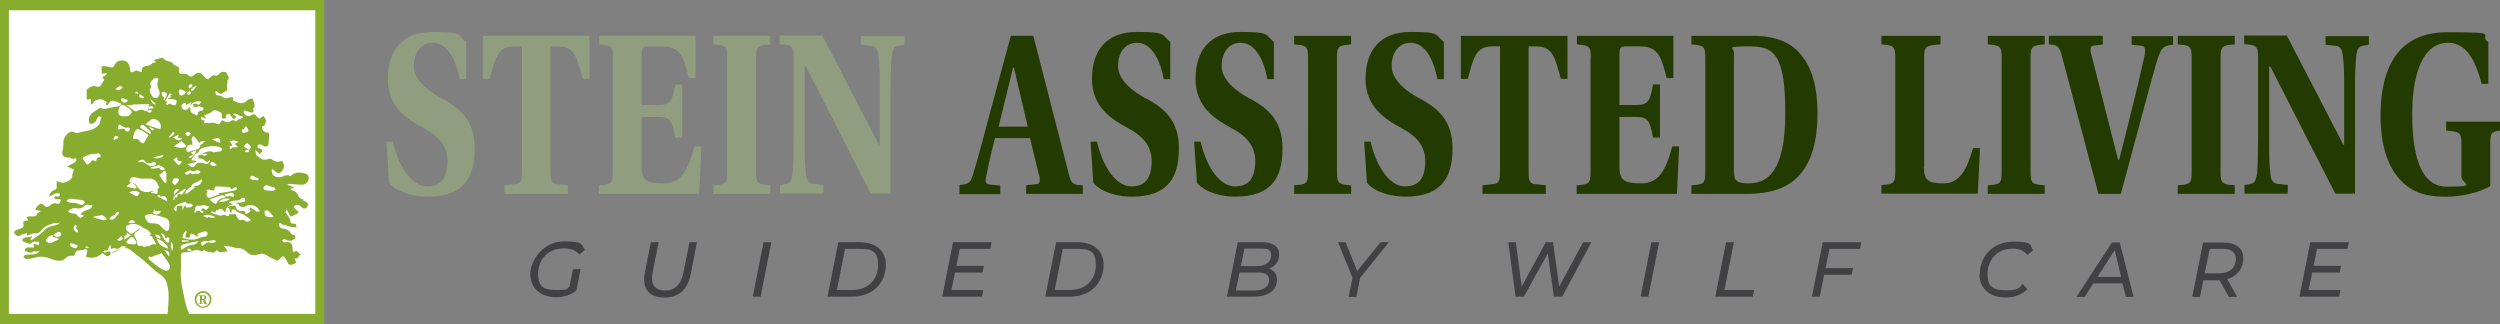 <?xml version="1.0" encoding="UTF-8"?>
<svg id="Layer_1" xmlns="http://www.w3.org/2000/svg" version="1.1" viewBox="0 0 900 116.7">
  <rect x="0" y="0" width="900" height="116.7" fill="#808080" stroke="none"/>
  <!-- Generator: Adobe Illustrator 29.0.0, SVG Export Plug-In . SVG Version: 2.1.0 Build 186)  -->
  <defs>
    <style>
      .st0 {
        fill: #414042;
      }

      .st1 {
        fill: #233b00;
      }

      .st2 {
        fill: #fff;
      }

      .st3 {
        fill: #919d7f;
      }

      .st4 {
        fill: #88ac2e;
      }
    </style>
  </defs>
  <g>
    <polygon class="st4" points="116.7 0 0 0 0 116.7 116.7 116.7 116.7 0 116.7 0"/>
    <polyline class="st2" points="113.5 3.7 113.5 113 3.2 113 3.2 3.7 113.5 3.7"/>
    <g>
      <path class="st4" d="M73.1,104.8c1.7,0,3,1.3,3,3s-1.3,3-3,3-3-1.3-3-3,1.3-3,3-3M73.1,110.4c1.3,0,2.4-1.1,2.4-2.5s-1.1-2.5-2.4-2.5-2.4,1.1-2.4,2.5,1.1,2.5,2.4,2.5M71.6,109.2h.2c.1,0,.2-.1.2-.3v-2.2c0-.1,0-.2-.2-.2h-.2v-.2h1.6c.8,0,1.1.3,1.1.8s-.3.7-.8.8h0c.5.1.5.5.6.8,0,.2.1.4.2.5,0,0,.1,0,.2.1v.2h-.4c-.4,0-.6-.1-.7-.4-.1-.3-.1-.6-.2-.8,0-.2-.2-.3-.4-.3h-.2v1c0,.1,0,.2.2.2h.2v.2h-1.5v-.2ZM73,107.7c.2,0,.3,0,.4-.1.1-.1.2-.3.2-.5,0-.4-.3-.6-.5-.6s-.3,0-.3.2v1h.2Z"/>
      <path class="st4" d="M109.6,72c-1-.2-1.9-.7-2.3-1.8-.4-.8-1-1.4-1.9-1.6-.3,0-.5-.3-.8-.5,0,0,0-.2,0-.2.4,0,.8-.2,1.2-.3,0,0,0-.1,0-.2-.7-.3-1.5-.5-2.2-.8,0-.1,0-.2,0-.4,1,0,2.1.1,3.1.2,1.2,0,2.4.4,3.5-.4,1.1-.8,1.3-2.4.3-3.3,0,0-.1-.1-.2-.1-.9-.2-1.8-.5-2.6-.5-1.1,0-2.2.4-3.1,1.3-.2,0-.4-.2-.7-.3-.4,0-.8,0-1.1,0-.8.5-1.8.7-2.7.7-1.5,0-2.5-1.2-2.2-3,.5.4,1,.6,1.3,1,.8.7,1.3.7,2.1,0,.9-.9,1.3-1.9.6-3.1-.1-.2-.1-.5-.2-.8-1.4.5-2.7.5-3.9-.6-.3-.2-1-.2-1.4,0-1,.4-2.4.2-3.1-.7-.3-.4-1.1-.3-1.1-1.1,0-.4-.2-.9-.3-1.3,0,0,.2,0,.2-.1.2.2.5.4.7.6.2.2.4.5.7.8.2-.3.5-.5.7-.7.4-.6.2-1.1-.6-1.3-.5-.1-1.1-.2-.9-.9.1-.6.7-.8,1.4-.5.3.1.6.3.9.5.6.4,1.6,0,1.7-.8,0-1,.1-2.1.2-3.2,0-.7-.2-1-.9-.9-.8,0-1.8-1.1-1.7-1.9,0-.2.3-.4.5-.4.8-.4,1.2-1.9.7-2.6-.2-.3-.3-.6-.5-1-.3.1-.7.2-1,.5-.5.5-.9.4-1.3-.1-1.1-1.3-1.2-1.3-2.7-.5-.3.2-1,.1-1.3,0-.4-.3-.9-.8-1-1.3-.1-.6.4-.7.9-.5.6.2,1.2.5,1.8.6.8,0,1-.2.8-1,0-.2,0-.5,0-.6.7-.4.5-.9.3-1.5-.1-.3-.1-.7-.2-1-.2-.9-.7-1.1-1.6-.7-.2.1-.5.2-.6.4-1.4,1.4-2.9,1.2-4.5.4-.2-.1-.5-.2-.7-.2,0-.4,0-.8,0-1.3-.7,0-1.4,0-2,.3-.8.2-1.3,0-1.9-.5-.3-.2-.7-.4-1.1-.4-1.1,0-1.4-.4-1.3-1.8.4.3.8.5,1.1.8.4.4.9.5,1.3.2.4-.3.8-.5,1.3-.8.5-.3.7-.7.4-1.3,0-.2,0-.5,0-.8,0-.5.2-1,.3-1.6-.1,0-.2,0-.3-.1.2-.2.5-.3.6-.5.1-.2,0-.6,0-.8,0-.2-.3-.4-.4-.7-.1-.5-.3-1-.9-1.1-.6-.1-1.3-.1-1.8.4-.6.7-1.2,1.2-2.2.8-.3-.1-1,.4-1.4.8-.8.8-1,.8-1.8,0-.3-.3-.6-.7-.9-1-.9-.9-2-.9-2.9,0-.8.8-1.4.9-2.2.2-.7-.6-1.3-.6-2.1-.5-.9.2-1.4-.4-1.3-1.3.2-.9,0-1.2-.9-1.5-.4-.2-1-.5-1.2-.8-.3-.6-.7-.7-1.2-.8-.6-.2-1.2-.3-1.7-.6-.3-.2-.5-.6-.8-.8h-.3c-1,.3-2,.6-2.9.8.3.4.5.6.8.9-.4,0-.7,0-1.2.1-.5.6-1.1,1-2,1.1-1.6.2-2.1.8-2,2.3-.8-.2-1.4-.5-2.1-.7,0,0-.1.2-.2.2-.4.2-.9.5-1.3.5-.6,0-.5-.7-.6-1.2-.4-2.4-1.3-3.2-3.3-3-.9,0-1.7.5-2.1,1.3-.6,1.2-.9,1.4-2.2,1-.6-.2-1.2-.3-1.9-.3-.7,0-.9.4-.7,1.1,0,.3,0,.6,0,.9,0,.3,0,.6.1.7.2.1.5,0,.7,0,.1,0,.3-.2.4-.2.2,0,.4.1.7.2-.1.2-.2.4-.3.5-.3.2-.6.4-.9.5-.6.3-.6.5,0,.9.1,0,.2.2.3.3-.4.6-.8,1.1-1.1,1.7-.3.7-.8.9-1.5.8-.3,0-.6-.1-.9-.2-.9-.2-2.9.8-2.9,1.6,0,1,0,2.1,0,3.3.6-.1,1-.2,1.5-.3v2.1c.4-.3.8-.4.9-.7.4-.9,1.2-1,2-1.2,1-.3,1.8.3,2.6.8.2.1,0,.7,0,1.1,0,0,0,0,.2.4.3-.3.5-.5.7-.8.3-.3.6-1,1-1,1.3-.2,2.4.6,3.7,1.1-.3.4-.6.7-1,.8-1.2.3-2.5.4-3.7.7-.9.2-1.9.8-2.8-.1,0,0-.2,0-.3,0-1,.7-2.1,1.3-3,2-.3.2-.4.7-.7,1-.4.5-.4,2.3,0,2.7,0,0,.2,0,.3,0,1,.2,2-.6,2.2-1.6.1-.4.4-.9.8-1,.3-.1.7.2,1.1.4,0,0-.2,0-.3.1-.2.6-.3,1.2-.5,1.8,0,.3-.1.5-.3.7-.9,1-2,1.7-3.3,2-1.2.3-2.5.4-3.7.8-.7.2-1.3.4-1.9-.1-.2-.2-.5-.2-.8-.2-1.6,0-3.3,2.5-3.1,4.2,0,.7,0,1.6-.2,2.3-.6,1.7,0,2.7,1.8,2.8.3,0,.8,0,1,.1.5.4.9.6,1.4.2.1,0,.6,0,.7.3,0,.1,0,.6-.1.7-.4.4-.8.7-1.3.9-.6.4-1.2.6-1.9,1,1,.5,1.8.9,2.4,1.2-.2.7-.6,1.4-.6,2.1,0,.8-.3,1.3-.9,1.6-.3.2-.6.5-1,.6-.8.2-1.5.7-2.4.2-.4-.2-.8-.2-1.3-.4,0,.5,0,1,0,1.5,0,0,0,.2,0,.2.1.9-.2,1.4-1.1,1.6-.7.2-1.6,1.3-1.6,2.3,1.3-.7,2.4-1.6,3.9-1.1,0,1.7-1.4.8-2.1,1.1,0,.8.6,1.1,1.4.9.3,0,.6,0,1,.2-.1.4-.2.9-.4,1.2-.2.2-.7.4-.9.3-1.1-.6-1.9,0-2.6.6-1,.7-1.2.7-2.1,0-.5-.4-1.1-1-1.6-.5-.7.5-1.4,1.1-1.6,2,.7.2,1.3.3,2,.5-.6.5-1.3.7-1.4,1.1-.2.8-.8.8-1.4.8-.5,0-1,0-1.5,0-.3,0-.6.2-.9.3.3.4.5.7.7,1.1-.3,0-.4,0-.5.1-1.5.3-1.5.3-1.2,1.8,0,.2-.2.7-.4.8-.7.3-1.4.5-2.1.8-.6.2-1.1.6-.8,1.2.3.5.9,1,1.4,1,.7,0,1.3-1,2.2-.7,0,0,.1-.1.2-.2.2-.1.5-.2.7-.3,0,.3,0,.5,0,1,.5-.2,1-.3,1.5-.5.4-.1.8-.4,1.2-.3,1.1.2,1.9-.3,2.5-1.1,1.2-1.6,2.9-2.1,4.6-2.6.6-.1,1.2,0,1.8,0,0,.1,0,.2,0,.3-.5.2-1,.3-1.4.5-1.4.4-2.8.5-3.8,1.7-1.2,1.5-2.9,2.2-4.3,3.4-.2.1-.4.2-.6.2,0,0-.1-.1-.2-.2.2-.4.4-.8.6-1.1-.2,0-.5.1-.8.2-.7.1-1.4.1-2,.3-.7.2-1,1-.5,1.3.8.4,1.6.7,2.5.9.2,0,.5-.4.7-.5.2-.1.5-.2.7-.3.3,0,.6,0,.9,0,1-.1,1.2.1.9,1.2-.6-.1-1.2-.3-1.9-.4,0,.5.1.9.1,1.3-.1,0-.2,0-.3,0-.7,0-1.3,0-2,0-.3,0-.7.3-.9.6,0,.1,0,.6.1.7.7.3,1.4.4,2.1.6.9-1,2.2,0,3.1-.8-.5,1-1.2,1.3-2.2,1.4-1,0-2,0-3,.2-.2,0-.5.4-.7.6.3.3.5.8.8.8.9,0,1.9,0,2.8-.3,1.9-.6,3.7-.7,5.5,0,.8.3,1.6.6,2.5.8,1.2.3,2.4.3,3.4-.6.8-.8,1.7-1.2,2.8-1,.2,0,.6-.2.7-.5.3-1.1.8-1.5,1.9-1.5.5,0,1.1-.1,1.6-.3.8-.2,1.2.1,1,.9-.1.6-.3,1.1-.5,1.7,1.3.5,2.6.5,3.8.1.7-.2,1.4-.9,2.2-1.4.2.1.5.4.9.7.8.7,1.2.6,1.9-.2.4-.4.9-.9,1.4-1.1,1-.4,2-.7,3-1,1.1-.4,2-.2,2.9.5,1.4,1.2,2.8,2.2,4.3,3.4,2.2,1.8,4.1,4,6.5,5.5,1.3.8,2,2.1,2.4,3.5.3,1.4.5,2.8.5,4.2,0,2.1-.2,4.2-.4,6.5.2,0,.5,0,.8.1.7.2,1.5.4,2.2.5.4.1.9.3,1.3.3,1.1,0,2.2-.3,3.4-.4,0-.3,0-.5,0-.8-.8-1.8-1.3-3.7-1.7-5.7-.6-3.3-1.5-6.5-1.2-9.9,0-.9.1-1.7.1-2.6,0-.8-.1-1.6-.1-2.3,0-1.2.4-1.5,1.6-1.5.9,0,1.9-.1,2.7-.5.9-.4,1.7-.5,2.6,0,.2.1.7,0,1,0,.4-.3.7-.3,1,0,.1.1.3.1.5.2.7.2,1.4.3,2.4.5.3-.2.7-.6,1.2-1,.4.3.7.8,1.1.8.8,0,1.7-.2,2.8-.4-.5-.7-1-1.3-1.4-1.9.9,0,1.8.2,2.6.3.8.2,1.6.5,2.4.5,1.3,0,2.2.4,3.1,1.3,1.2,1.1,2.5,1.6,4.1,1,.6-.2,1.4-.4,2-.2,1,.3,1.9,1,2.9,1.5.2.1.5.2.7.3.3.2.7.3,1,.5.2,0,.6.2.7.1.4-.3.7-.7,1-1,.5-.7,1-.7,1.5,0,.4.5.6,1.1.9,1.6.2.3.2.7.5.8.6.4,2.5-.3,2.7-.9-.3-.4-.5-.7-.7-1.1,0,0,0-.1.1-.2,1.3.4,1.2-1,2.2-1.3-.4-.3-.6-.5-.8-.7-.2-.2-.5-.4-.7-.7-1.3.6-1.5.5-1.5-.9,0,0,0-.1,0-.2,0-1.5-.9-2.3-2.5-2-.3,0-.6,0-.8,0-.2-.2-.3-.6-.5-.8.2-.1.5-.3.7-.3.4,0,.8.2,1.2.4,1,.4,2,.1,2.7-.6.2-.2.3-.7.2-1,0-.1-.5-.2-.7-.3-.2-.1-.6-.2-.7-.4-.6-1.1-1.5-1.7-2.8-1.9-.4,0-.8,0-1.1-.3-.3-.2-.5-.7-.6-1.1,0-.2.2-.5.3-.7.3.2.7.3,1,.6.1,0,.2.3.3.4.3-.2.5-.3.6-.4.3.2.6.5.9.6.5.1,1,.2,1.6.3.5,0,1.1.1,1.6.2,0-1.1-.2-1.5-1.1-1.4-.8,0-1.1-.2-1.1-1,0-.3-.1-.6-.3-.9-.4-.7-.9-1.4-1.5-2.2.1-.2.2-.5.5-1,.4.8.7,1.3,1,1.9.3.6.6.8,1.2.4.7-.4,1.4-.8,2.2-1.2-.2-.2-.4-.4-.6-.6-.3-.3-.6-.5-.9-.8-.6-.6-.4-.9.3-1.2,1-.4,1.6,0,2.2.7.7.7,1.5.6,2-.2,0-.1.2-.3.2-.4v-.8c-.5-.6-1.1-.9-2-1M21.3,85.2c-.6.2-1.1.3-1.6-.3-.1-.2-.3-.2-.5-.3,0,0,0,0,0,0,0,0,0,0,0,0,0,.2-.2.5-.3.6.8.2,1.5.4,2.2.7,0,.1,0,.2,0,.3-1.1.5-2.1,1.1-3.2,1.4-.3,0-.9-.5-1.3-.8-.1-.1,0-.7.2-.9.6-.7,1.3-1.4,2.4-1.3,0,0,0,0,0,0,0,0,0,0,0,0,.5-.4.9-.7,1.5-1,.5-.3.9-.2,1.2.3.3.6,0,1.2-.6,1.3M92.9,64.1c.1,0,.2.4.2.7-.2,0-.4.1-.6.1-.3,0-.6-.1-.8-.1-1.1,0-1.7-.3-1.6-1,0-.2.4-.6.5-.6.8.3,1.6.6,2.3,1M90.4,53c0,.3-.4.5-.7,1-.7-.5-1.3-.8-1.9-1.2.3-.4.6-1,1-1.2.4-.2,1.6,1,1.5,1.5M89.7,54.5c0,.1-.3.3-.4.3-.4,0-.8,0-1.3,0,.5-.9,1-1.1,1.5-.7.1.1.3.3.2.5M87.9,46.4c.1-.3.3-.7.5-1,.6.3,1.3,1.6.9,1.9-.4.3-1,.5-1.5.6-.2,0-.5-.1-.6-.3-.1-.3-.1-.7-.2-1,.3,0,.6,0,.9-.1M76.3,40.2c1-1.1,1.8-.3,2.6,0,.7.2,1.1.8,1,1.7-.1.8.2.9,1.4.7,0,0,0,0,0,0,0-.6-.1-1.4.7-1.6.8-.2,1,.6,1.4,1.1.6.9,1,.9,1.8.1-.4-.3-.9-.7-1.3-1,0,0,.1-.2.2-.3.3,0,.7.1,1,.2.7.2,1.2.9,2,.6,0,0,.4.2.4.4,0,.1-.1.4-.3.4-.3.2-.5.4-.8.4-.5,0-.9,0-1.1.7,0,0-.5.2-.6,0-.7-.6-1.3-.3-1.8.1-.7.5-1.3.4-2,0-.8-.5-1.1-.5-1.5.3-.4.8-.9.9-1.5.5-.9-.5-1.7-.3-2.7-.2-.6,0-1.1,0-1.8,0,.2-.5.2-.7.3-1-1,.2-1.3-.3-1.4-1.3.7.2,1.3.5,1.9.7,0,0,0-.2,0-.2-.3-.3-.6-.7-.8-.9,1-.5,2.2-.7,2.9-1.4M84.7,52.1c.1,0,.2.1.3.2.2.1.4.3.6.4-.2.1-.4.4-.6.4-.7-.1-1.3-.3-1.8.5,0,0-.3,0-.4,0,0-.3-.1-.5-.2-.9.4-.1.7-.3,1.1-.4-.3-.5-.6-.9-1-1.5,1.1-.3,2-.4,3.1.3-.5.3-.9.5-1.3.7l.2.3ZM67.6,86.1c-.3,0-.6-.1-.9-.2-.4-.1-1.2,0-1-.7.2-.8.6-1.5,1-2.1.2-.2.6,0,.5.5-.1.3-.3.6-.4.9,0,.3,0,.8,0,.9.4.2.9.2,1.3.2.1,0,.3-.4.3-.6.1-1,.5-1.1,1.4-.6.4.3.8.5,1.4.9-.3-1.3.4-1.5,1.2-1.6.4,0,.7-.4,1.1-.4.3,0,.8,0,1,.2.2.1.3.7.2.9-.2.4-.6.9-.9.8-1.1,0-1.9.4-2.9.8-1,.4-2.2.2-3.3.2M68,86.9c-.8,0-1.6.1-2.4.2,0,0-.1-.3-.2-.6,1,0,1.8,0,2.5.1,0,0,0,.2,0,.3M60.6,89.6c-.5-.2-1.1-.5-1.6-.7-1.4-.5-2.2-1.5-2.5-3,1.6.3,4.2,2.7,4.1,3.7M55.8,84.5c1.1-.1,1.7.2,2.1,1.4-1.2,0-1.8-.5-2.1-1.4M60.8,92.3c-.6-.8-1.2-1.6-1.7-2.4,1.8.5,2.2,1.1,1.7,2.4M60.7,87.4c-.3-.1-.7-.1-.9-.4-.4-.4-.7-.9-1-1.4-.3-.5-.6-1-.9-1.6.8,0,1.2.5,1.4,1.1.3.9.4.9,1.2.2.2.3.5.5.5.8,0,.4-.2.9-.3,1.3M60.9,82.4c-.2.8-1.1,1-1.8.3-.6-.5-1.1-1.2-1.7-1.7-.3-.3-.8-.4-1.2-.5-.5-.1-1-.1-1.6-.1-1.4,0-1.9-1-2.4-2.1-.2-.5,0-.8.3-.9.7-.2,1.4-.4,2-.3,1.6.3,3.1.7,4.6,1.2,1.4.4,1.9,1.1,1.9,2.6,0,.5,0,1-.2,1.4M47.9,70.1c-.4-.3-.9-.5-1.3-.8,1.3-.9,2.5-.7,3.7,0-.6,1.5-.9,1.6-2.3.8M48.5,80c0,.1,0,.2,0,.3h-2.1c0,0,0-.2-.1-.3.4-.3.7-.8,1.1-.8.4,0,.8.5,1.3.7M48.6,66.3c-.2-.2-.5-.4-.7-.6,0,0,0,.1-.1.2.4.3.7.6,1.1,1,.2.2.2.5.3.7-.3.1-.6.4-.8.3-.9-.2-1.8-.5-2.9-.8.7-.5,1.2-.9,1.8-1.4-.3,0-.5-.1-.7-.2,0-1.2.8-2,1.9-1.7.8.1,1.5.4,2.3.5,1.1,0,2.2,0,3.4,0,1.2,0,2.5,1.2,2.7,2.4,0,0-.1.2,0,.2.2.2.5.5.5.5-.3.4-.6.7-.7.8,0,.5.1,1,0,1.4-.2.5-.7.2-1.1,0-.4-.1-.8,0-1.2-.1v-.2c.2-.2.5-.4.9-.6-.2,0-.4-.2-.5,0-1.5.7-3,.6-4.3-.3-.7-.5-1.1-1.4-1.7-2.1M56.7,70.7c0-.1,0-.2,0-.3.2,0,.5-.3.7-.2.2,0,.3.4.4.6,1.3-.6,2.3,0,2.4,1.7-1.2-.6-2.4-1.2-3.5-1.8M57.9,76.1c-.1.2-.2.5-.4.6-.7.6-1.5.7-2.4.1.1-.5.3-.9.4-1.5.4.8,1,.9,1.7.6.2,0,.4.1.7.2M59.8,65.9c-.1,0-.2,0-.3,0-.3-.3-.7-.6-.9-1-.3-.4-.5-.8-.8-1.2-.6-.9-.6-.9.4-1.3.2,0,.3-.4.4-.5.4-.6.7-.6,1.1,0,0,.1.2.3.2.4,0,1.2,0,2.4,0,3.5M57.4,60.4c-1.1.1-2.2.6-3.3,0,1-.3,2-.7,3.1-1,.4.2,1,.5,1.6.8.2.2.4.5.6.8-1.1.5-1.9.2-2-.6M53.3,59.4c-.6-.3-1.1-.8-1.6-1-.5-.2-1,0-1.5,0-.2,0-.4-.2-.6-.2.2-.1.3-.3.5-.4.4-.1.7-.3,1.1-.3.2,0,.6,0,.7.2.9,1.1,1.4,1.3,2.8.9.5-.2,1.2-.7,1.4.2.2.7-.7.8-1.2,1-.2,0-.3,0-.6.1-.3-.1-.7-.3-1-.5M57.2,56.9c-.6.2-1.2,0-1.9-.1,0,0,0-.1,0-.2,1.1-.2,2.3-.5,3.5-.8-.2,1-1,.9-1.6,1.1M53.6,45.6c.8.3,1.4.6,2,.9-.6.7-1,.6-2-.9M54.2,47.4c.1.1.1.4.1.6-.2,0-.4.2-.5.1-1.2-.7-2.4-1.5-3.5-2.2.6-1.2,1-1.3,1.9-.5.7.7,1.3,1.3,2,2M50.9,46.9c1,.5,1.9,1.3,2.6,1.8-.6.9-1.1,1.6-1.4,2.3-.4.7-.6.8-1.3.3-.3-.2-.5-.4-.7-.7-.4-.7-.9-.7-1.6-.5-.2,0-.6,0-.6-.1-.1-.2,0-.5,0-.7,0-.4.3-.8.4-1.2.4-1.6,1.1-2,2.6-1.2M61.1,49.6c0-.1-.2-.2-.3-.3.5-.6.9-1.1,1.4-1.7,0,0,.4,0,.5,0,0,.2.2.6,0,.7-.5.5-1.1.9-1.7,1.3M62.1,65c.3-.8.9-.9,1.7-.8.6,0,.8.5.5,1-.4.5-.8,1-1.3,1.5-.7-.5-1.2-.9-.8-1.7M63.5,68.1c.2-.1.5,0,.8-.1,0,.1,0,.3.1.4-.6.6-1.2,1.1-1.7,1.7,0,0-.1-.1-.2-.2,0-.7.3-1.4,1-1.7M64.2,59.5c-.6-.7-1.1-1.3-1.8-2,.4-.3.8-.6,1.3-.9.1,1.1.6,1.6,1.6,1.3.2,1-.5,1.2-1.2,1.7M64,53.1c-.4-.2-.9-.2-1.3-.3,0,0,0-.2,0-.2.9-.6,1.9-1.3,2.7-1.9.6.6,1,1.1,1.4,1.5.4.4.2.7-.2.8-.8.2-1.6.5-2.5,0M69,50.6c0-.3,0-.7.1-1,.3-.7.7-.7,1.2-.1.5.6.9,1.3,1.4,2,.5-.5,1-1.1,2.2-.6-.7.5-1.2.9-1.8,1.4,0,.8-.4,1.3-1.4,1.6-.7.2-1.5.4-2.2.6-.6.1-1.3.5-1.4-.5-.2-1,.4-1.8,1.2-1.9.3,0,.5,0,1,0,0-.6-.2-1-.2-1.5M79.4,51.3c-.4,0-.7,0-1.1-.2-.6-.2-1.2-.6-2-.9.4-.1.6-.2.9-.3.4,0,.7-.3,1.1-.2.3,0,.8.3.9.5.2.2,0,.7.1,1M78.9,53c.2,0,.5,0,.6.2.2.2.5.4.5.6,0,.2-.3.5-.5.6-.3.1-.7.2-1,.2-.4,0-.7.1-1.1.2-.2,0-.4.1-.6,0-1.1-.6-2.2-.3-3.3.2-.3.1-.7.2-1,.4h2.2c-.6.6-1,.9-1.6.5-.7-.4-1.3-.2-1.9.2.2.4.4.7.7,1.1,1.3-.5,1.7.9,2.7,1.2.4-.3.7-.5,1.1-.9-.4,1.4-1,1.7-2.1,1.4-.4-.1-.7-.3-1.1-.3-.8-.1-1.5-.1-2.1.7-.9,1.3-1.3,1.1-2.9-.2,1-.2,1.9-.5,2.7-.7.2,0,.4-.2.6-.3-.2,0-.4-.2-.7-.3-.4,0-.8,0-1.2,0,.2-.4.3-.9.6-1.2.5-.7.9-1.5,1.8-1.6,0,0,0-.1.1-.2.4-1.1,1.3-1.6,2.4-1.8,1.6-.4,3.2-.6,4.9-.2M78,59.4c-.9.7-1.7.3-2.4-.3.6-1.2.8-1.2,2.4.3M73.4,76.3c-.5.6-.8.3-1.1,0q-1.1-1-2,.2s-.1,0-.4,0c.2-.7.3-1.3.5-1.9.2-.5.6-.8,1.2-.5.2,0,.5,0,.7,0,.7-.3,1.3-.5,1.9,0,0,0,.1,0,.2,0,.3,0,.6.2.9.3-.2.3-.4.6-.7.9-.1.1-.3.2-.5.3-.9-.8-1.4-.8-1.7.2.3.1.5.2.8.4M68.7,54.9c.7-.3,1.3-.5,2-.7-.1.8-1.5,2.5-2.1,2.6-.2,0-.5-.1-.8-.2.7-.4,1.1-.6,1.8-.9-.3-.3-.5-.4-.8-.7M66.6,48c.4-.2.8-.5,1.2-.5.3,0,.6.4,1,.6-.9,1.1-1.4,1.1-2.2,0M68,61.4c.3-.1.7,0,1,.1.5.3.9.3,1.4,0,.6-.4,1.2-.3,1.7.2,0,0,0,.4,0,.4-.5.4-1,.8-1.7.4,0,0-.2-.1-.3,0-.6.5-1.1.1-1.6-.2-1,.8-1.5.8-2.1,0,.5-.3,1-.6,1.6-.8M68.7,67.4c.3-.4.4-.9.6-1.1,1.1-.6,2.2-1.1,3.4-1.8,0,1.7-1,2.5-3.1,2.6.2.1.3.2.5.5-1,.7-1.9,1.4-2.8,2.1-.1,0-.4,0-.6,0,0,0-.1-.3,0-.4.2-.8,1.4-1.8,2-1.9M74.6,78.5c-.5-.3-1-.5-1.4-.7.5-.7,2.6-.6,4.2.3-.9,1.2-2.2-.6-2.8.3M82.7,71.5c-.1.6-1.7,1.1-3.8,1.3,1-1.6,2.4-1.3,3.8-1.3M78.2,72.8c-.4.7-.9.7-1.4.2-.4-.3-.8-.6-1.2-1,0,0,0-.2,0-.3,1.4-.5,2.9-1,4.3-1.4.4-.1,1,.2,1.5.6-.3.1-.6.3-.9.3-1,.2-1.8.6-2.3,1.5M82.7,70.3c-.7,1-1.2.2-1.8,0,0-.1,0-.2,0-.3.8-.2,1.6-.5,2.5-.6.3,0,.7.3.9.6.1.1,0,.8-.2.8-.4,0-.7,0-1.1-.1,0,0-.2-.1-.3-.2M82.2,69c-1.2.2-2.4.4-3.5.6,0,0,.1.2.3.4-1.3.4-2.4.9-3.7,1.2-.6.2-1.1-.9-.9-1.5.1-.3.2-.7.3-1.1-.3,0-.5,0-.7,0,1-.8,2,0,3.1,0,0,0,0,0,0,0,.1-.5.2-1.4.4-1.4.7-.2,1.5,0,2.2,0,.9,0,1.7,0,2.6.2.2,0,.6,0,.6.2.3.7.7.5,1.2.1,0,0,.1-.1.2-.2.2,0,.5-.2.7-.1.2,0,.3.4.3.6,0,.2-.3.4-.5.5-.9.2-1.8.4-2.7.5M72.6,36.6c-.4.4-.7.8-1,1.1-.5-.1-1-.3-1.5-.4-.2,0-.5.2-.8.3.2.2.4.4.6.6-.2.2-.4.3-.5.5.7-.1,1.5-.3,2.2-.4,0,0,.2-.1.2,0,.5.2,1.2.2,1.4.6.3.6-.4.9-.9,1-.6.2-1.1.3-1.1,1.1,0,.2-.2.4-.3.6-.9-.6-2.3-.6-2.4-2.2,0,0,.2-.2.3-.3-.3-.1-.7-.2-.4-.7,0,0,0,0,0,0,0,0,0,0,0,0,0,0,0,0,0,0-.4.4-.7.8-1.1,1-.8.4-1.5.1-1.9-.7-.3-.6,0-1.2.9-1.6.1,0,.3-.1.5-.2,0,.3.1.5.3.9.6-.4,1.2-.7,1.8-1.1-.2.6-.4,1.1-.5,1.6,0,0,0,0,0,0,.9-1.7,2.4-2.1,4.2-1.7M67.2,33.7c.3-.4.7-.7,1-1.1.2.3.6.6.5.8-.1.3-.5.6-.8.9-.3-.3-.5-.5-.7-.6M70.8,31c-.5.6-.9,1.2-1.3,1.6-.1.1-.6,0-.8,0,0-.2.1-.6.3-.7.5-.5,1.1-.9,1.9-.9M68.7,30.3c.1,0,.4,0,.5.2,0,.1,0,.5,0,.6-.3.3-.7.5-1.2.8-.3-.9,0-1.3.6-1.6M64.8,32.2c.2-.1.7.1,1.1.3.3.1.6.4,1,.5,0,0,.2,0,.3,0-.5.4-.9,1-1.5,1.3-.5.3-1,0-1.2-.5-.3-.7-.2-1.3.3-1.7M64.2,48.4c0,.6,0,.9-.1,1.3.5,0,.9,0,1.6,0q-1.1,1.3-2.2.5c-.3-.2-.7-.4-1.2-.7.7-.4,1.2-.6,1.9-1M61.9,34.1c-.7.2-.7.6-.2,1-.5,0-.8.1-1.2.2,0,.1,0,.2,0,.3.7,0,1.4,0,2.2.2.3,0,.9.3.9.5,0,.5-.1,1.1-.4,1.5,0,.2-.8.1-1.1,0-.6-.3-1.1-.9-1.7,0,0,0-.4,0-.4,0-.1-.1-.2-.3-.1-.5,0-.3.2-.5.3-1-.3.1-.5.2-.7.3,0-.1,0-.2,0-.3.5-.8.9-1.7,1.4-2.4.4-.5.7-.1,1.1.3M58.2,33.3c.1-.2.6-.3.9-.2,1.1.3,1.2.8.7,1.7-.2.4-.4.8-.6,1.2,0,0-.2,0-.2,0v-.9c-.3-.3-.6-.5-.7-.9-.1-.3-.1-.7,0-.9M56.9,46.3c-1.5-.5-3-1-4.5-1.5.8-.7,1.4-1.3,2.1-1.8.1-.1.3-.2.4-.2,1.3-.2,3.1,1.1,3,2.8,0,.8-.2.9-1,.7M52.9,40.2c.4-.8,1.1-.6,1.7-.6-.1,1-.6,1.2-1.7.6M54.1,32.1c.3-.6.3-1.2,0-1.8-.3-.7,1.5-2.5,2.2-2.3.6.1.9.5.6,1.1-.4,1.2-.3,2.2.3,3.3.7,1.3,0,2.9-1.3,2.9,0,0-.1,0-.3,0-.8-.2-2-2.5-1.7-3.2M56.2,37.6c-.5-.1-.9,0-1.1-.3-.5-.5-.8-1.2-1.1-1.8.7.7,1.4,1.3,2.3,2.1M54.1,38.2c.4,0,1.1,0,1.1.8-.6,0-1.1.1-1.6.2,0,0-.1-.1-.2-.2.2-.3.5-.8.7-.8M50,34.2c.1-.1.5-.3.6-.2.5.3.9.7,1.3,1,0,0,0,.2-.1.3-.7.2-1.2,0-1.7-.5,0,0,0-.4,0-.5M48.9,32.9c.3.2.6.3.9.5,0,.1,0,.2-.1.4-.3,0-.6-.2-1-.2,0-.2.2-.4.2-.6M47.7,37.6c1.1,0,2.3,0,3.4-.1.9,0,1.7,0,2.7,0-.2.8-.4,1.3-.5,1.9-.2.5-.8.8-1.2.5-.9-.6-1.7-.5-2.6,0-.5.3-.9.2-1.3-.1-.8-.6-1.6-1.2-2.4-1.8,0,0,0-.2,0-.2.6,0,1.2,0,1.8,0M41.6,32c.5-.3,1-.8,1.5-1,.2-.1.7.2,1,.3-.1.2-.2.6-.4.7-.9.6-1.3.6-2.1,0M43.5,36c0-.1.2-.6.3-.6.8,0,1.6.2,2.3.9-.9,1-2.2.8-2.6-.4M42.6,40.2c0-.4.1-.9.3-1.3.4-1.1,1.3-1.4,2.2-.8.6.4,1.2.8,1.8,1.3.6.5.7,1.1.1,1.7-.3.3-.7.7-1.1.7-.7.1-1.5.1-2.2,0-.8-.2-1.2-.8-1.1-1.7M44,45.4c.6.3,1.2.8,2.1.5.2,0,.6.3.8.4-.2.3-.4.9-.7,1-.3.1-.9,0-1.1-.4-.4-.6-.8-.7-1.5-.5-.4.1-.8.2-1.2.2,0-.2,0-.3,0-.3.3-1.7.2-1.7,1.6-.9M45.6,83.7c.6.4.9.6,1.5,1-.8.6-1.5,1-2.3,1.6,0-.6-.1-.9-.2-1.4.8,0,1.2-.3,1-1.2M44.3,86.1c-.7.1-1.2,1.2-2.1.2.6-.5,1.1-.9,1.6-1.4.2.4.3.8.5,1.2M41.5,48.9c.2-.1.7.2,1.1.3,0,.2,0,.3,0,.5-.5.2-1,.4-1.5.7-.1-.1-.2-.2-.3-.3.2-.4.3-.9.7-1.1M39.8,78.2c.3-.3.6-.5.9-.6.5-.2,1-.2,1-.9,0-.2.5-.4.8-.5.1,0,.4.3.4.4,0,.2-.2.4-.4.6-.3.3-.6.6-.8,1-.4.7-1.7,1.1-2.3.7.1-.3.2-.6.4-.7M29.9,56.6c.7-.3,1.4-.6,2.1-.9.5-.2,1-.3,1.5-.3.6,0,1.2,0,1.8-.2.6,0,1,.5.9,1.4-1.1,0-1.2,0-1.7,1.5-1.2-.6-1.3-.6-2.1.5-.2.3-.7.5-1.1.6-.2,0-.4-.5-.6-.8-.3-.4-.6-.9-1-1.4,0,0,.2-.2.3-.3M26.6,71.7c.9,0,1.8.2,2.7.3.4,0,.8.2,1.1.4.1,0,.2.5,0,.7-.4.7-1.1.8-1.7.5-1-.5-2.1-.6-3.2-.6-.5,0-1-.4-1.6-.6.8-1.2,1.8-.8,2.6-.8M27.5,89.3c-.1.1-.4,0-.7,0-.3-.1-.8-.2-1.2-.5-.3-.2-.4-.6-.5-.9,0,0,.2-.3.3-.3.4,0,.8,0,1.2.2.3,0,.5.3.8.4.2.1.5.2.7.3-.2.2-.4.5-.6.7M27.8,83.7c-1-.4-1.5-1.2-1.2-2.1,0-.2.3-.5.5-.6,0,0,.5.1.5.2,0,.2-.1.5-.2.7,0,0,0,.1,0,.2.2.5,1,.8.5,1.6M30.6,89.3c.7-.8.9-.8,1.4,0-.4,0-.9,0-1.4,0M32,75.5c-1.2.1-2.3.6-3,1.8.4,0,.8.1,1.1.2,0,.1,0,.2,0,.3-.4.2-.8.6-1.2.6-.3,0-.8-.4-1-.7-.3-.6-.7-.8-1.4-.8-.8,0-1.4-.3-2-.8.5-.7,2-1.4,2.7-1.2,1.2.3,2.2.2,3.1-.7.5-.5,1.1-.7,1.8-.4.4.1.8,0,1.2,0-.1,1-.7,1.5-1.6,1.6M33.6,78.2c.3-.2.6-.4.9-.4.8-.1,1.6-.3,2.4-.3.2,0,.5.2.7.4.3.3.6.7.9,1.1-.8.5-1.6.2-2.3,0-.8-.2-1.6-.5-2.5-.7M39.8,91.3c0-.3-.2-.6-.2-.8-.9-.3-1.6,1-2.7,0,.5-.2.9-.4,1.2-.3.6,0,.8-.2.9-.7.1-.4.3-.8.5-1.2.1,0,.2,0,.3,0,0,.4.1.8.2,1.3.2,0,.4-.1.7-.2.3,0,.6-.2.8,0,.9.5,1.4,0,2-.5.6-.5,1.3-.2,2.1,0-2,.8-3.8,1.6-5.7,2.4M48.3,88c-.8,0-1.5-.1-2.3-.3-.2,0-.3-.3-.6-.7.7-.7,1.3-1.3,1.9-1.8,0,0,.5.1.7.3.4.5.8,1,1,1.6.2.5,0,.9-.6.8M51.3,88.5c0,0-.3,0-.4,0-1,.3-1.5-.1-1.6-1.2,0-.6-.3-1.3-.6-1.8-.8-1.1-.1-1.9.7-2.3.5-.2.8-.4,1-1.1-.6.4-1.1.8-1.7,1.2-.6.4-1,1.3-2,.6-1.3-1-1.6-1.5-1.2-2.6.4-.2.7-.3,1.1-.4,0,0,0,0,.1-.1.8-.5,3.4,0,4.1.7.6.5,1.4.9,2.2,1.2.4.2,1.5,1.3,1.3,1.7-.2.3-.6.4-.9.5.5,0,1,0,1.2.2.6.8,1.1,1.8,1.7,2.9-1.1-.2-1.9-.1-2.5.6-.2.2-.8,0-1.3,0-.2.2-.5.7-1,.1M60.5,97.3c-.2.2-.7.2-1,.1-1.7-.5-3-1.7-4.4-2.8-.4-.3-.8-.8-1.3-1.1-.5-.4-.6-.7,0-1.2.9.6,1.5-.3,2.3-.4.7-.2,1.3-.5,2.1-.8.6.8,1.2,1.7,1.8,2.5.3.4.5.8.8,1.3.6.9.5,1.8-.3,2.4M62,90.4c-.5-1.3-.7-2.4-.3-3.5.5,1,.8,2.1.3,3.5M62.7,70.6c1.2-1,2.6-1.8,3.9-2.7,0,0,.2.2.3.2-.4.6-.9,1.3-1.3,1.9,0,0-.3,0-.4,0-1-.3-1.4,0-1.5,1.1-.3,0-.5,0-.7,0-.1.3-.2.6-.3.9-.1,0-.2,0-.3,0,.1-.5.1-1.1.4-1.3M63.6,74.4c0,.5,0,1.1-.1,1.7,0,0-.2,0-.2,0-.3-.3-.9-.9-.8-1,.4-.6.9-1.2,1.5-1.5.8-.4,1.7-.6,2.6-.9,0,0,.3,0,.3,0,.4.8,1.1.6,1.7.6.3,0,.6.4.9.6-.3.3-.5.6-.9.7-.2.1-.5,0-.7,0-.8.4-1,0-1.1-.7q-.7.3-1.1,2.1c0-.8,0-1.4,0-2-.6,0-1.3.2-1.9.2M68.9,90.3c-.4,0-.7.1-1.1,0-.2,0-.3-.3-.5-.5.2-.1.5-.4.7-.3.3,0,.6.3.9.5,0,0,0,.2,0,.3M69.4,88.1c-.5,0-1.1.2-1.6.4-.9.4-1.7,1-2.6,1.5-.4-1.2-.1-1.8,1-2.1,1.6-.4,3.2-.7,4.7-1,.1,0,.3,0,.5,0-.4.7-1.3,1.2-2.1,1.2M75.6,87.4c-.6-.4-1.2,0-1.8.4-.3.2-.6.5-1,.8-.2-.4-.4-.8-.6-1.2.8-.5,1.5-.8,2.5-.6.5.1,1-.2,1.6-.3.5,0,1.1-.2,1.5.5-.7.2-1.3.8-2.2.3M87.9,79.3c-.1-.1-.4-.2-.6-.1-.9.2-1.5-.1-1.9-.9-.2-.4-.5-.9-.8-1.4q-.5.4-2.1.2c0,.9-.6.7-1.1.5-.6-.3-1-.4-1.6,0-.3.2-.9,0-1.3-.2-.6-.1-1.2-.3-1.8-.5-.3,0-.5-.3-.7-.5v-.3c.6.1,1,.2,1.6.4,0-.7.3-1.2,1-.7.1-.2.2-.6.3-.6.6,0,1.1,0,1.5.6.1.2.4.4.7.7.1-.6.1-.9.3-1.2,0-.3.3-.5.4-.8.3.2.6.4.8.7,0,0,.1.3.1.5,0,.6.3.9.7.8,0-.4,0-.7.1-1.1.4,0,1,0,1.2.2.6.8,1.4,1,2.3,1.3,1.2.4,2.2,1.5,3.3,2.3-1.1.8-1.6.8-2.4,0M93.1,76.2c-.2,0-.4,0-.6,0-.8-.5-1.6-1-2.5-1.6,0,.3-.2.7-.1.8.7.7,0,.8-.4,1.1-.2.1-.4.4-.7.5-.1,0-.5-.1-.5-.2,0-1.1-.7-.9-1.3-.8-1,.1-1.9-.5-2.1-1.5-.2-.8-.9-.4-1.3-.4-.5,0-1.1.2-1.6.4,0-.1,0-.2,0-.3.6-.2,1.2-.5,1.9-.7-.5-.2-1-.3-1.5-.5,0,0,0-.2,0-.3.8-.2,1.5-.5,2.3-.5.7,0,1.4,0,2-.6.1-.1.3-.2.4-.3.3,0,.8-.2.9,0,.2.2.3.7.2,1,0,.2-.4.5-.6.5-.8.1-1.6.1-2.5.2,0,0-.2,0-.5.2.8,0,1.2,0,1.5.7.2.6,1.5.8,2.1.5,1.4-.9,2.7-.7,4,0,.5.3.9.8,1.2,1.3.1.1,0,.4,0,.6M98.4,78.2c-.7,0-1.5,0-2.2-.2-.4,0-.8-.4-.9-.8-.1-.4-.1-1.1,0-1.3.3-.2,1-.2,1.3,0,.7.6,1.3,1.4,1.9,2.1,0,0-.2,0-.2.1M98.4,68.7c-.8,0-1.6,0-2.5-.2-.5,0-1.1-.2-1-.9,0-.6.6-.9,1.2-.9.9.3,1.8.5,2.6.8.2,0,.4.5.5.7-.3.2-.6.5-.9.5"/>
    </g>
  </g>
  <g>
    <g>
      <g>
        <path class="st3" d="M165.5,28.7c-1.8-9.5-5.6-13.3-9.7-13.3s-6.8,3.3-6.8,8.4,5.5,9.2,9.6,11.4c5.9,3.1,12.3,7.3,12.3,18.1s-4,17.4-16.9,17.5c-4.2,0-10.6-1.1-13.9-5l-1-14.8h2.3c2.5,10.3,7.4,16.1,12.4,16.1s7.2-2.9,7.3-9c0-5.2-2.7-8.9-8.6-12-5.7-3.1-12.9-7.5-12.9-17.7s5.2-16.9,16.2-16.9,8.7,1,12,3.6v13.4h-2.4Z"/>
        <path class="st3" d="M198.2,62c0,3,.4,4.2,2.5,4.3l3.7.4v3.1h-22.8v-3.1l3.7-.4c2.1,0,2.6-1.3,2.6-4.3V16.7h-2.6c-5.9,0-6.8,3.4-9,11.7h-2.5v-15.5h38.4v15.5h-2.4c-2.2-8.2-3.1-11.7-9-11.7h-2.6v45.3Z"/>
        <path class="st3" d="M220.7,20.9c0-4.2-.5-4.6-5-4.9v-3.1h34.7v15.2h-2.4c-2-8.1-3.2-11.4-9.8-11.4h-4.9c-1.9,0-2.3.5-2.3,2.9v18.2h6.1c4.1,0,5-1.4,6-7.4h2.5v19.1h-2.5c-1.1-6-1.9-7.4-6-7.4h-6.1v17.9c0,5.2,2,6,8,6s8.7-4.5,11-13.3h2.5l-.8,17.1h-36.1v-3.1c4.5-.3,5-.6,5-4.9V20.9Z"/>
        <path class="st3" d="M272.2,61.8c0,4.2.5,4.6,5.1,4.9v3.1h-20.5v-3.1c4.5-.3,5-.6,5-4.9V20.9c0-4.2-.5-4.6-5-4.9v-3.1h20.5v3.1c-4.6.3-5.1.7-5.1,4.9v40.9Z"/>
        <path class="st3" d="M296.1,12.9l20.3,39.2h.3v-18.5c0-6.7,0-9.8-.4-12.8-.2-2.8-.9-4.2-2.7-4.3l-3.6-.4v-3.1h15.6v3.1l-2.3.4c-1.5.3-2.1,1.5-2.3,4.3-.3,2.9-.4,6.1-.4,12.8v36.1h-7.1l-23.4-45.8h-.4v25.1c0,6.7,0,9.9.4,12.8,0,2.9.9,4.2,2.7,4.4l3.6.4v3.1h-15.6v-3.1l2.3-.4c1.4-.3,2-1.5,2.3-4.4.2-2.8.3-6.1.3-12.8v-28.2c0-4.2-.5-4.6-5-4.9v-3.1h15.3Z"/>
      </g>
      <g>
        <path class="st1" d="M345.4,69.7v-3.1c3.4-.3,4.1-.8,5-4.2,1.6-5,3.7-13.3,6-21.8l7.5-27.7h8.1l12.8,49.9c.8,3.4,1.6,3.8,5,3.9v3.1h-20.4v-3.1l3.7-.4c.9,0,1.2-.6,1.2-1.6s0-.9-.2-1.4l-3.3-13.6h-12.6c-1.2,4.9-2.4,9.3-3.1,13.7-.2.6-.3,1.1-.3,1.5,0,.9.4,1.4,1.3,1.5l4,.4v3.1h-15ZM370,45.6l-5-21.3h-.3l-5.2,21.3h10.5Z"/>
        <path class="st1" d="M419,28.7c-1.8-9.5-5.6-13.3-9.7-13.3s-6.8,3.3-6.8,8.4,5.5,9.2,9.6,11.4c5.9,3.1,12.3,7.3,12.3,18.1s-4,17.4-16.9,17.5c-4.2,0-10.6-1.1-13.9-5l-1-14.8h2.3c2.5,10.3,7.4,16.1,12.4,16.1s7.2-2.9,7.3-9c0-5.2-2.7-8.9-8.6-12-5.7-3.1-12.9-7.5-12.9-17.7s5.2-16.9,16.2-16.9,8.7,1,12,3.6v13.4h-2.4Z"/>
        <path class="st1" d="M456.3,28.7c-1.8-9.5-5.6-13.3-9.7-13.3s-6.8,3.3-6.8,8.4,5.5,9.2,9.6,11.4c5.9,3.1,12.3,7.3,12.3,18.1s-4,17.4-16.9,17.5c-4.2,0-10.6-1.1-13.9-5l-1-14.8h2.3c2.5,10.3,7.4,16.1,12.4,16.1s7.2-2.9,7.3-9c0-5.2-2.7-8.9-8.6-12-5.7-3.1-12.9-7.5-12.9-17.7s5.2-16.9,16.2-16.9,8.7,1,12,3.6v13.4h-2.4Z"/>
        <path class="st1" d="M481.3,61.8c0,4.2.5,4.6,5.1,4.9v3.1h-20.5v-3.1c4.5-.3,5-.6,5-4.9V20.9c0-4.2-.5-4.6-5-4.9v-3.1h20.5v3.1c-4.6.3-5.1.7-5.1,4.9v40.9Z"/>
        <path class="st1" d="M517.5,28.7c-1.8-9.5-5.6-13.3-9.7-13.3s-6.8,3.3-6.8,8.4,5.5,9.2,9.6,11.4c5.9,3.1,12.3,7.3,12.3,18.1s-4,17.4-16.9,17.5c-4.2,0-10.6-1.1-13.9-5l-1-14.8h2.3c2.5,10.3,7.4,16.1,12.4,16.1s7.2-2.9,7.3-9c0-5.2-2.7-8.9-8.6-12-5.7-3.1-12.9-7.5-12.9-17.7s5.2-16.9,16.2-16.9,8.7,1,12,3.6v13.4h-2.4Z"/>
        <path class="st1" d="M550.3,62c0,3,.4,4.2,2.5,4.3l3.7.4v3.1h-22.8v-3.1l3.7-.4c2.1,0,2.6-1.3,2.6-4.3V16.7h-2.6c-5.9,0-6.8,3.4-9,11.7h-2.5v-15.5h38.4v15.5h-2.4c-2.2-8.2-3.1-11.7-9-11.7h-2.6v45.3Z"/>
        <path class="st1" d="M572.7,20.9c0-4.2-.5-4.6-5-4.9v-3.1h34.7v15.2h-2.4c-2-8.1-3.2-11.4-9.8-11.4h-4.9c-1.9,0-2.3.5-2.3,2.9v18.2h6.1c4.1,0,5-1.4,6-7.4h2.5v19.1h-2.5c-1.1-6-1.9-7.4-6-7.4h-6.1v17.9c0,5.2,2,6,8,6s8.7-4.5,11-13.3h2.5l-.8,17.1h-36.1v-3.1c4.5-.3,5-.6,5-4.9V20.9Z"/>
        <path class="st1" d="M631,12.9c8.4,0,13.9,2.4,17.6,7.1,3.8,4.7,5.7,11.6,5.7,20.8,0,27.3-16,29-26.1,29h-19.3v-3.1c4.5-.3,5-.6,5-4.9V20.9c0-4.2-.5-4.6-5-4.9v-3.1h22.1ZM624.3,62.4c0,2.7,1.1,3.6,5.1,3.6,6.5,0,13.3-3.5,13.3-25.3s-4.4-24-13.1-24-5.4.4-5.4,2.3v43.4Z"/>
      </g>
      <g>
        <path class="st1" d="M692.6,60c0,5.2,1.8,6,7.2,6s8.2-4.5,10.5-12.7h2.5l-.8,16.4h-34.7v-3.1c4.5-.3,5-.6,5-4.9V20.9c0-4.2-.5-4.6-5-4.9v-3.1h21.3v3.1c-5.4.3-5.9.7-5.9,4.9v39.2Z"/>
        <path class="st1" d="M731,61.8c0,4.2.5,4.6,5.1,4.9v3.1h-20.5v-3.1c4.5-.3,5-.6,5-4.9V20.9c0-4.2-.5-4.6-5-4.9v-3.1h20.5v3.1c-4.6.3-5.1.7-5.1,4.9v40.9Z"/>
        <path class="st1" d="M755.4,69.7l-13.1-49.5c-.9-3.5-1.6-4.1-4.7-4.2v-3.1h19.4v3.1l-3.1.4c-1,0-1.3.6-1.3,1.5s0,.9.2,1.4l9.7,38.2h.4c1.1-4.2,4.1-16.2,5.3-21.2,2-7.7,3.4-14.5,4-17.1,0-.4,0-.8,0-1.1,0-1-.4-1.5-1.2-1.6l-3.6-.4v-3.1h14.9v3.1c-3.6.4-4.1,1-5.5,4.9-1,3.2-3.2,11.2-5.6,20.2l-7.7,28.6h-8.1Z"/>
        <path class="st1" d="M799.4,61.8c0,4.2.5,4.6,5.1,4.9v3.1h-20.5v-3.1c4.5-.3,5-.6,5-4.9V20.9c0-4.2-.5-4.6-5-4.9v-3.1h20.5v3.1c-4.6.3-5.1.7-5.1,4.9v40.9Z"/>
        <path class="st1" d="M823.3,12.9l20.3,39.2h.3v-18.5c0-6.7,0-9.8-.4-12.8-.2-2.8-.9-4.2-2.7-4.3l-3.6-.4v-3.1h15.6v3.1l-2.3.4c-1.5.3-2.1,1.5-2.3,4.3-.3,2.9-.4,6.1-.4,12.8v36.1h-7.1l-23.4-45.8h-.4v25.1c0,6.7,0,9.9.4,12.8,0,2.9.9,4.2,2.7,4.4l3.6.4v3.1h-15.6v-3.1l2.3-.4c1.4-.3,2-1.5,2.3-4.4.2-2.8.3-6.1.3-12.8v-28.2c0-4.2-.5-4.6-5-4.9v-3.1h15.3Z"/>
        <path class="st1" d="M895.8,30.2h-2.4c-1.9-7.1-4.9-14.8-12-14.8-11.4,0-13,16.8-13,25.2s.6,26.6,12.4,26.6,5.3-.9,5.3-3.7v-11.6c0-4.1-.4-4.5-5.5-4.9v-3.2h19.4v3.2c-3.1.4-3.5.8-3.5,4.7v15.3c-4.5,2.6-10.9,3.8-15.7,3.8s-10.3-.4-15-4.4c-5-4.2-8.8-11.8-8.8-24.7s3.4-30.1,24-30.1,10.7.8,14.8,3.6v14.9Z"/>
      </g>
    </g>
    <g>
      <path class="st0" d="M206.3,96.9h2.7l-1.5,7.7c-1.9,1.5-4.5,2.4-7.2,2.4-5.8,0-9.4-3.3-9.4-8.3s4.7-11.8,12.1-11.8,6,1.1,7.6,3l-2,1.7c-1.3-1.5-3.2-2.2-5.7-2.2-5.6,0-9.2,4.1-9.2,9.1s2.3,5.9,6.9,5.9,3.1-.4,4.4-1.2l1.3-6.4Z"/>
      <path class="st0" d="M231.9,100.5c0-.7,0-1.4.2-2.1l2.2-11.2h2.8l-2.2,11.1c-.1.7-.2,1.3-.2,1.9,0,2.9,1.7,4.4,4.8,4.4s5.6-1.9,6.5-6.3l2.2-11.1h2.7l-2.2,11.3c-1.1,5.7-4.3,8.6-9.4,8.6s-7.4-2.5-7.4-6.6Z"/>
      <path class="st0" d="M274.9,87.2h2.8l-3.9,19.6h-2.8l3.9-19.6Z"/>
      <path class="st0" d="M301.8,87.2h7.7c5.9,0,9.4,3.2,9.4,8,0,6.9-4.9,11.6-12.2,11.6h-8.8l3.9-19.6ZM306.8,104.4c5.8,0,9.3-3.8,9.3-9s-2.3-5.8-6.8-5.8h-5.1l-2.9,14.8h5.6Z"/>
      <path class="st0" d="M345.5,89.7l-1.2,6h9.9l-.5,2.4h-9.9l-1.3,6.3h11.5l-.5,2.4h-14.3l3.9-19.6h13.9l-.5,2.4h-11.1Z"/>
      <path class="st0" d="M380.2,87.2h7.7c5.9,0,9.4,3.2,9.4,8,0,6.9-4.9,11.6-12.2,11.6h-8.8l3.9-19.6ZM385.2,104.4c5.8,0,9.3-3.8,9.3-9s-2.3-5.8-6.8-5.8h-5.1l-2.9,14.8h5.6Z"/>
      <path class="st0" d="M459.7,100.7c0,4.1-3.4,6.1-8.5,6.1h-9.5l3.9-19.6h8.7c3.9,0,6.2,1.5,6.2,4.3s-1.5,4.4-3.6,5.2c1.7.6,2.8,1.9,2.8,4ZM456.9,100.8c0-2-1.5-2.7-4.1-2.7h-6.6l-1.3,6.5h6.4c3.5,0,5.6-1.3,5.6-3.8ZM448,89.5l-1.3,6.3h5.7c3.1,0,5.2-1.3,5.2-3.8s-1.4-2.5-3.9-2.5h-5.8Z"/>
      <path class="st0" d="M489.6,100.2l-1.3,6.7h-2.8l1.4-6.9-5.2-12.8h2.7l4.2,10.4,8.4-10.4h3l-10.4,12.9Z"/>
      <path class="st0" d="M572.9,87.2l-10.5,19.6h-3l-2.2-15.6-8.6,15.6h-3l-2.6-19.6h2.7l2.1,16,8.7-16h2.6l2.2,16,8.6-16h2.8Z"/>
      <path class="st0" d="M594.5,87.2h2.8l-3.9,19.6h-2.8l3.9-19.6Z"/>
      <path class="st0" d="M621.4,87.2h2.8l-3.4,17.2h10.7l-.5,2.4h-13.5l3.9-19.6Z"/>
      <path class="st0" d="M658.6,89.7l-1.4,6.8h9.9l-.5,2.4h-9.9l-1.6,7.9h-2.8l3.9-19.6h13.9l-.5,2.4h-11.1Z"/>
      <path class="st0" d="M712.7,98.8c0-6.5,4.7-11.8,12-11.8s5.9,1.1,7.2,3.1l-2,1.7c-1.2-1.5-2.9-2.3-5.4-2.3-5.6,0-9,4.2-9,9.1s2.3,5.9,6.8,5.9,4.4-.8,5.9-2.3l1.6,1.9c-1.8,2-4.6,3-7.8,3-5.9,0-9.4-3.4-9.4-8.3Z"/>
      <path class="st0" d="M764.1,102h-10.5l-3.1,4.9h-3l12.8-19.6h2.8l5,19.6h-2.8l-1.2-4.9ZM763.6,99.7l-2.3-9.7-6.2,9.7h8.5Z"/>
      <path class="st0" d="M801.8,100.5l3.6,6.4h-3l-3.4-6h-5.8l-1.2,6h-2.8l3.9-19.6h7.3c4.6,0,7.2,2.1,7.2,5.7s-2.2,6.5-5.9,7.5ZM804.9,93.2c0-2.4-1.7-3.6-4.7-3.6h-4.7l-1.8,8.8h4.9c4,0,6.3-1.8,6.3-5.2Z"/>
      <path class="st0" d="M834.1,89.7l-1.2,6h9.9l-.5,2.4h-9.9l-1.3,6.3h11.5l-.5,2.4h-14.3l3.9-19.6h13.9l-.5,2.4h-11.1Z"/>
    </g>
  </g>
</svg>
